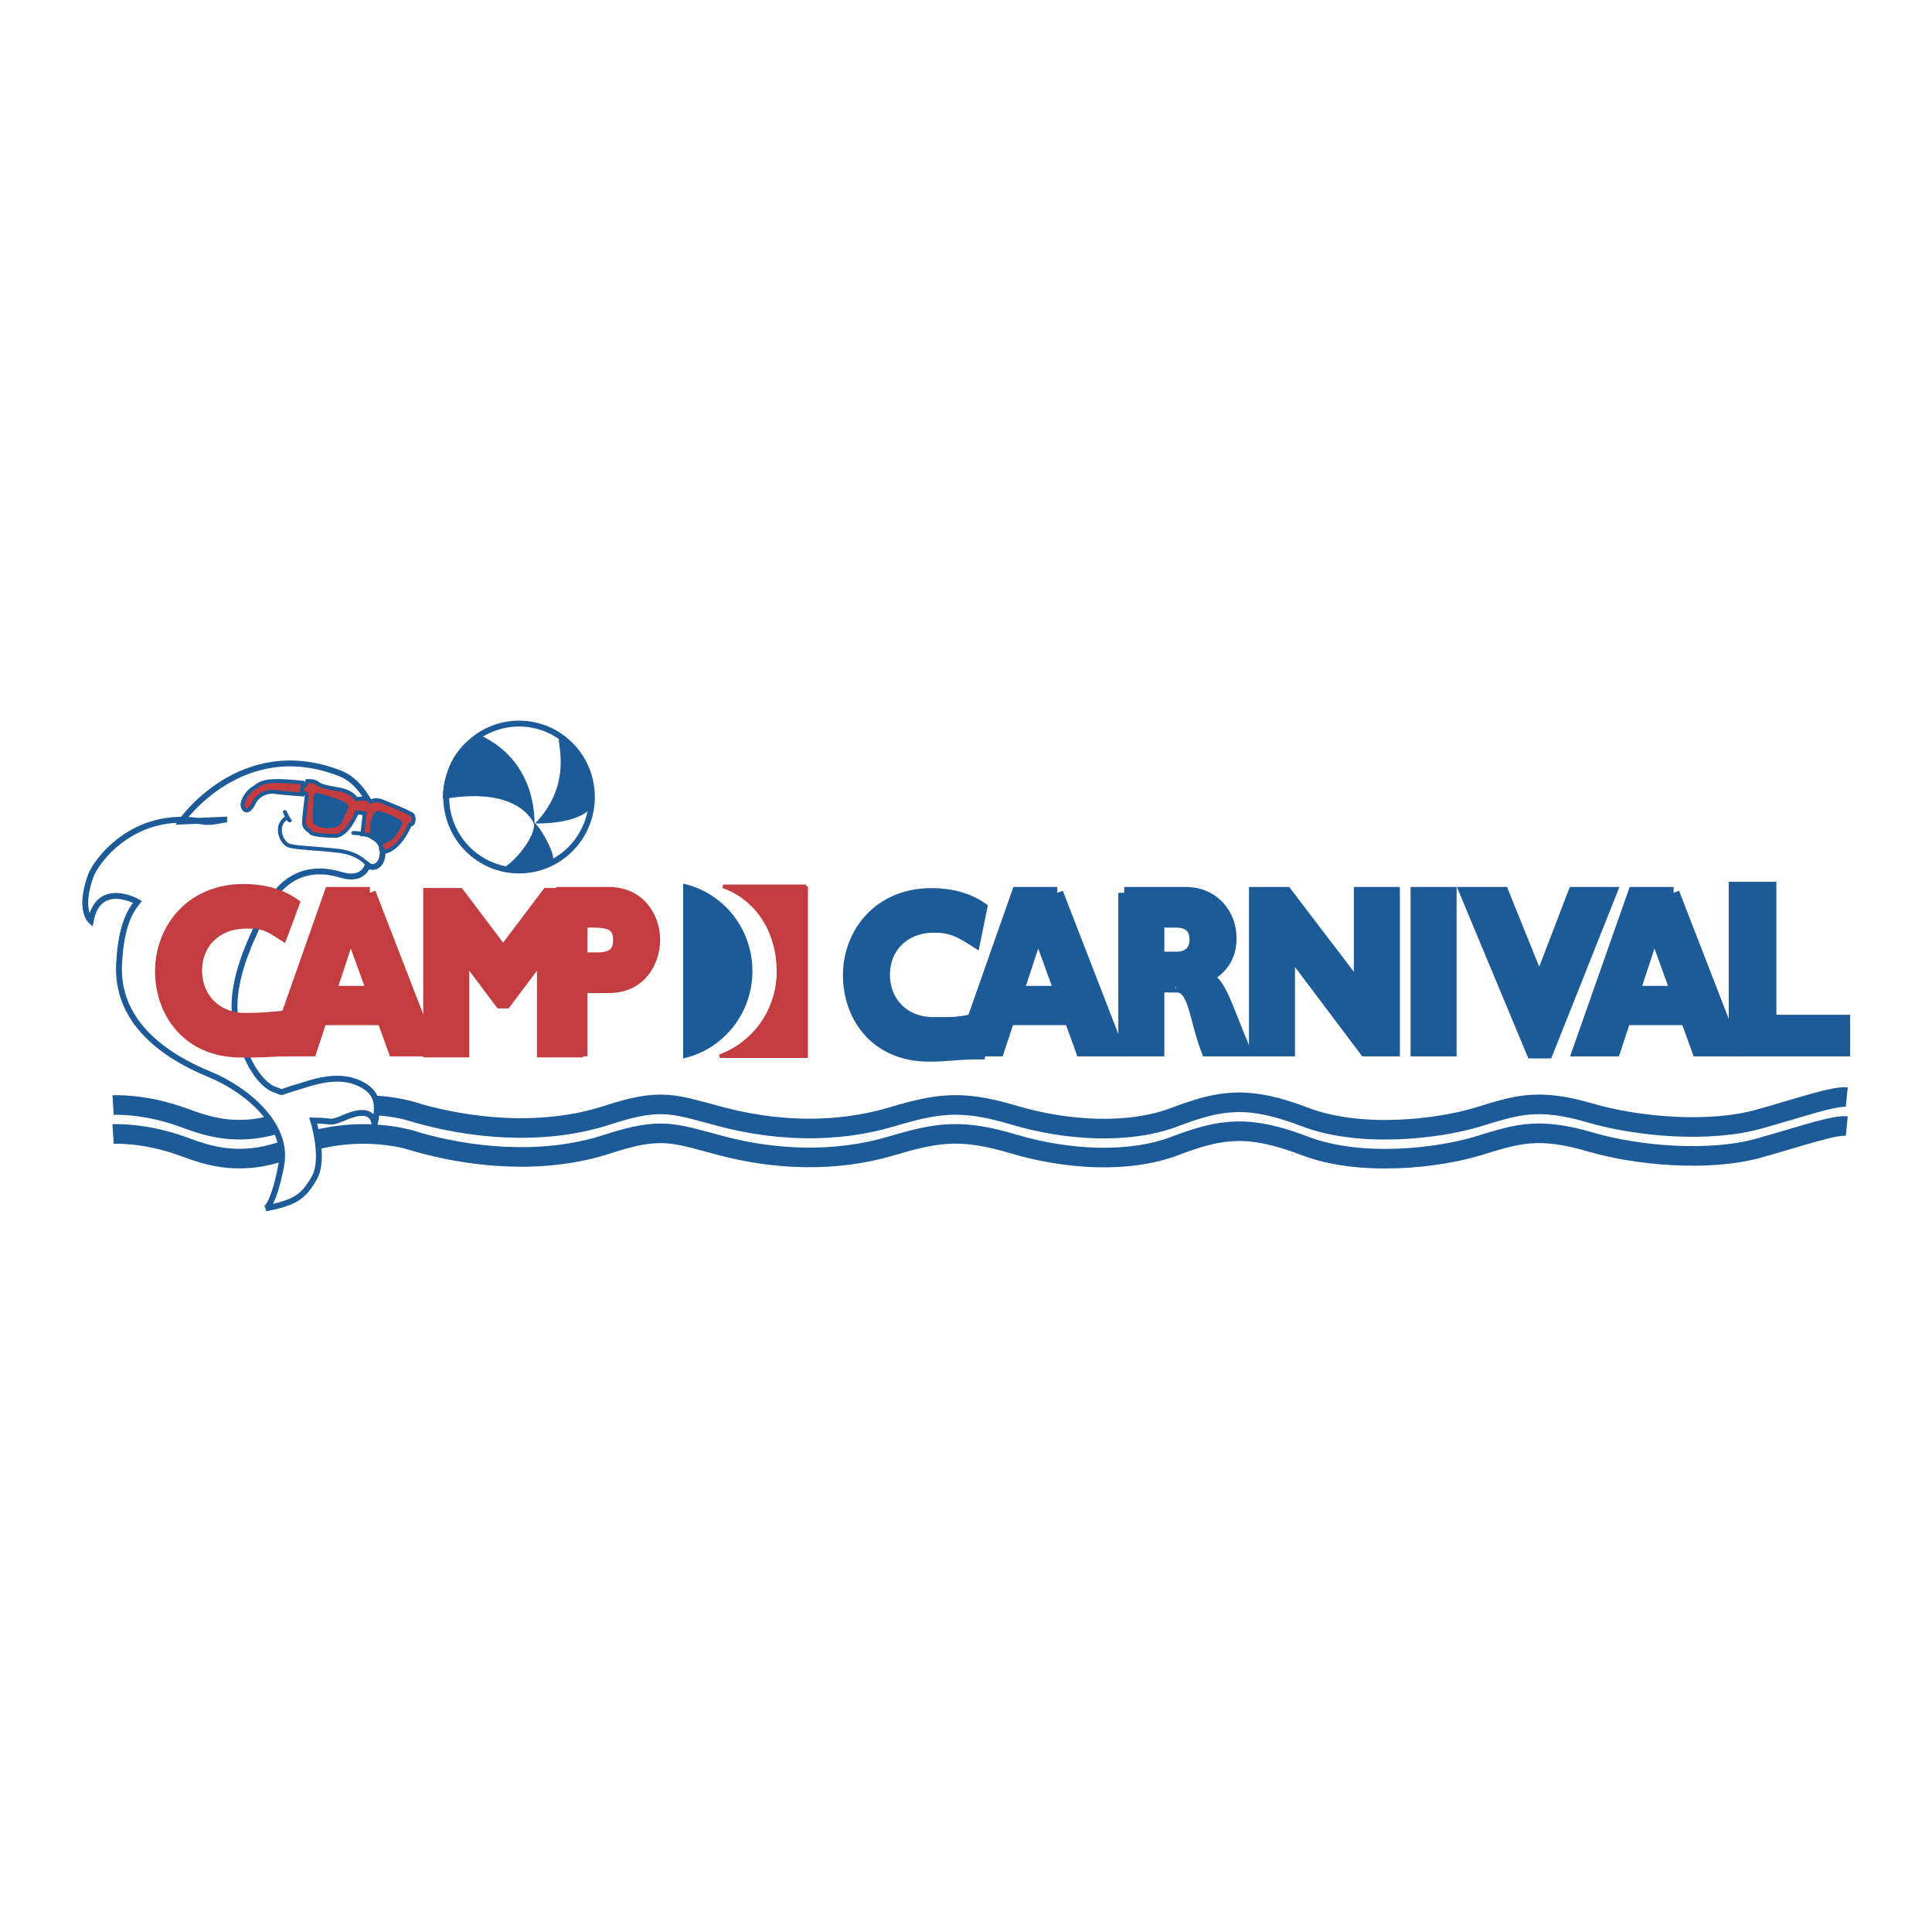 <svg xmlns="http://www.w3.org/2000/svg" width="2500" height="2500" viewBox="0 0 192.756 192.756"><path fill-rule="evenodd" clip-rule="evenodd" fill="#fff" d="M0 0h192.756v192.756H0V0z"/><path fill-rule="evenodd" clip-rule="evenodd" fill="#fff" d="M81.233 106.223V87.461H67.539v18.762h13.694z"/><path d="M11.283 110.254s3.101-.195 7.073 1.27c2.538.938 5.834 2.064 10.687.117 6.848-2.746 12.597-.586 12.597-.586s-1.855-.531 0 0c4.706 1.35 12.111 2.439 18.992.195 5.418-1.768 6.589-1.074 11.434.195 5.222 1.369 11.208 1.676 16.86 0 4.644-1.375 6.984-1.75 12.209-.195s11.441 1.963 16.084.195c4.645-1.768 7.373-2.141 12.984 0 5.613 2.143 13.381 1.182 17.248 0 3.869-1.18 5.953-1.938 11.24-.391 4.645 1.359 11.822 2.01 16.861.586 4.26-1.201 7.432-2.309 8.699-2.18m-172.968 3.681s3.101-.195 7.073 1.27c2.538.938 5.834 2.064 10.687.117 6.848-2.746 12.597-.586 12.597-.586s-1.855-.531 0 0c4.706 1.35 12.111 2.439 18.992.195 5.418-1.768 6.589-1.074 11.434.195 5.222 1.369 11.208 1.676 16.86 0 4.644-1.377 6.984-1.75 12.209-.195s11.441 1.963 16.084.195c4.645-1.768 7.373-2.141 12.984 0 5.613 2.143 13.381 1.182 17.248 0 3.869-1.182 5.953-1.938 11.24-.391 4.645 1.359 11.822 2.01 16.861.586 4.26-1.203 7.432-2.309 8.699-2.18" fill="none" stroke="#1d5a98" stroke-width="1.954" stroke-miterlimit="2.613"/><path d="M28.06 116.264c.786-4.09-3.585-7.621-7.17-9.088-5.127-2.096-9.258-5.586-9.012-10.943.199-4.333 1.375-5.652 1.841-6.254 0 0-3.888-2.203-4.667 1.889 0 0-1.244-1.107.015-4.527.479-1.301 4.149-6.6 11.144-5.375.983.172 2.082-.245 2.422-.195l-4.554.195s6.008-8.696 15.891-4.788c3.367 1.331 4.845 7.524 3.973 8.843-.457.691-1.018.489-1.26.293 0 0-.396 1.647-2.617.977-3.141-.948-5.998-.08-7.932 4.123-1.273 2.767-3.558 7.214-2.436 11.366s2.789 5.639 3.779 5.959c.99.322.155.307 1.8-.16s4.689-1.828 7.211-.133c1.163.783 1.343 1.881.858 3.836 0 0 .194-2.15-2.962-.793-1.646.707-1.108.303-3.143.303 0 0 1.216 3.836.111 5.742-1.105 1.908-1.906 2.443-4.845 3.029.002-.001.767-.209 1.553-4.299z" fill-rule="evenodd" clip-rule="evenodd" fill="#fff" stroke="#1d5a98" stroke-width=".586" stroke-miterlimit="2.613"/><path d="M25.305 80.146c-.171.362-.637 1.087-1.018.489s.551-1.737.872-1.905c.816-.428.637-1.136 5.039-.635l-.042 1.161s-2.026-.133-2.713-.245c-.671-.11-1.695.195-2.138 1.135z" fill-rule="evenodd" clip-rule="evenodd" fill="#c23c40" stroke="#1d5a98" stroke-width=".391" stroke-linecap="round" stroke-miterlimit="2.613"/><path d="M44.519 79.522c0-4.047 3.253-7.329 7.267-7.329s7.268 3.281 7.268 7.329-3.254 7.329-7.268 7.329-7.267-3.281-7.267-7.329z" fill="none" stroke="#1d5a98" stroke-width=".586" stroke-miterlimit="2.613"/><path d="M44.228 79.718c-.135.023-.097-4.788 3.682-6.547 4.036-1.878-.387.049-.387.049s5.814 1.808 5.814 9.136c-.001 0-1.164-4.006-9.109-2.638zM55.855 73.708c-.55-.289 1.599 4.25-2.471 8.452 0 0 4.264.146 5.62-1.612 0 0 .291-5.032-3.149-6.84z" fill-rule="evenodd" clip-rule="evenodd" fill="#1d5a98"/><path d="M49.654 86.656c.436.586 3.634-2.541 3.634-4.397 0-.788 2.439 3.222 1.793 3.665-2.859 1.953-5.492.644-5.427.732z" fill-rule="evenodd" clip-rule="evenodd" fill="#1d5a98"/><path d="M36.704 86.333s-.727-1.197-2.997-1.454c-2.271-.256-3.86-.264-4.796-.489-.865-.207-1.592-2.112-.242-2.833" fill="none" stroke="#1d5a98" stroke-width=".391" stroke-miterlimit="2.613"/><path d="M28.425 81.019c.243.44.284.696.485.831m6.332 1.254s2.9.012 2.762 1.661" fill="none" stroke="#1d5a98" stroke-width=".391" stroke-linecap="round" stroke-miterlimit="2.613"/><path d="M30.621 79.29s-.782-.331-.388-.733.436-.635.436-.635.72-.037 1.018.245c.297.281 1.301.451 1.792.537.491.086 1.495.207 2.083 1.026 0 0 1.156-.233 1.405.244 0 0 .429-.282 1.066-.049.637.232 2.997 1.184 3.149 1.417.152.232.139.988-.29.928 0 0-.977 2.504-2.617 2.736 0 0-.582-1.856-2.125-1.771l.235-2.089-.775-.098s-.928 2.357-2.18 2.345c-1.253-.012-2.284-.135-2.422-.342-.139-.207-.686-.379-.678-.977.006-.597.291-2.784.291-2.784z" fill-rule="evenodd" clip-rule="evenodd" fill="#c23c40" stroke="#1d5a98" stroke-width=".391" stroke-linecap="round" stroke-miterlimit="2.613"/><path d="M31.257 79.767s-.007-.722.436-.635c.443.086 3.094.793 3.052 1.27-.042.477-.346.94-.436 1.124s-.135.945-1.163 1.075c-.775.098-1.793-.098-1.938-.635-.086-.324.049-2.199.049-2.199zM37.465 80.977c.298-.256 1.834.452 2.181.684.346.232.567.219.478.549-.09.331-.734 1.38-1.018 1.563-.284.184-1.107.575-1.107.575s-1.066-.733-1.107-.696c-.042.037.035-1.296.09-1.601.055-.304.186-.818.483-1.074z" fill-rule="evenodd" clip-rule="evenodd" fill="#1d5a98"/><path fill-rule="evenodd" clip-rule="evenodd" fill="#c23c40" stroke="#c23c40" stroke-width="1.173" stroke-miterlimit="2.613" d="M50.195 95.019l-4.406-5.835H42.81v15.728h3.421v-9.824l3.703 4.935h.523l3.703-4.935v9.824h3.421V89.184h-2.978l-4.408 5.835z"/><path d="M80.432 88.426v16.951h-8.62c3.431-1.258 5.854-4.562 5.854-8.457 0-3.918-2.06-7.251-5.522-8.493l8.288-.001z" fill-rule="evenodd" clip-rule="evenodd" fill="#c23c40" stroke="#c23c40" stroke-width=".353" stroke-miterlimit="2.613"/><path d="M68.336 88.385c3.762.927 6.556 4.379 6.556 8.496 0 4.117-2.794 7.568-6.557 8.496l.001-16.992z" fill-rule="evenodd" clip-rule="evenodd" fill="#1d5a98" stroke="#1d5a98" stroke-width=".353" stroke-miterlimit="2.613"/><path d="M98.324 101.396c-2.519.781-3.435.664-5.226.664-2.858 0-4.89-2.006-4.89-4.82 0-2.79 2.053-4.773 4.971-4.773 1.69 0 2.549.439 4.059 1.408l.67-3.298c-1.349-.923-3.059-1.384-4.971-1.384-5.252 0-8.25 3.92-8.25 8.118 0 4.059 2.656 8.023 7.989 8.023 2.032 0 2.637-.225 5.06-.225l.588-3.713z" fill-rule="evenodd" clip-rule="evenodd" fill="#1d5a98" stroke="#1d5a98" stroke-width="1.173" stroke-miterlimit="2.613"/><path d="M105.488 89.08h-3.965l-5.534 15.727h3.622l1.027-3.113h6.137l1.127 3.113h3.684l-6.098-15.727zm.282 9.869h-4.225l2.012-6.111 2.213 6.111z" fill-rule="evenodd" clip-rule="evenodd" fill="#1d5a98"/><path d="M105.488 89.08h-3.965l-5.534 15.727h3.622l1.027-3.113h6.137l1.127 3.113h3.684l-6.098-15.727m.282 9.869h-4.225l2.012-6.111 2.213 6.111z" fill="none" stroke="#1d5a98" stroke-width="1.173" stroke-miterlimit="2.613"/><path d="M112.16 89.08v15.727h3.422V98.42s2.344.047 1.762-.002c1.852 0 1.793 2.98 3.088 6.389h3.762c-1.932-4.611-2.354-6.549-3.762-7.355 1.568-.83 2.354-2.122 2.354-3.851 0-2.353-1.67-4.521-4.488-4.521h-6.138zm3.422 2.882h1.73c1.287 0 1.951.6 1.951 1.776 0 1.337-.926 1.799-1.871 1.799h-1.811v-3.575h.001z" fill-rule="evenodd" clip-rule="evenodd" fill="#1d5a98"/><path d="M112.16 89.08v15.727h3.422V98.42s2.344.047 1.762-.002c1.852 0 1.793 2.98 3.088 6.389h3.762c-1.932-4.611-2.354-6.549-3.762-7.355 1.568-.83 2.354-2.122 2.354-3.851 0-2.353-1.67-4.521-4.488-4.521h-6.138m3.422 2.882h1.73c1.287 0 1.951.6 1.951 1.776 0 1.337-.926 1.799-1.871 1.799h-1.811v-3.575h.001z" fill="none" stroke="#1d5a98" stroke-width="1.173" stroke-miterlimit="2.613"/><path fill-rule="evenodd" clip-rule="evenodd" fill="#1d5a98" stroke="#1d5a98" stroke-width="1.173" stroke-miterlimit="2.613" d="M139.08 89.08h-3.42v9.615l-7.326-9.615h-3.139v15.727h3.42V94.73l7.588 10.077h2.877V89.08zM144.738 89.08h-3.42v15.727h3.42V89.08zM160.705 89.08h-3.682l-3.441 8.971-3.623-8.971h-3.723l6.641 15.934h1.49l6.338-15.934z"/><path d="M166.973 89.08h-3.965l-5.533 15.727h3.621l1.027-3.113h6.139l1.127 3.113h3.682l-6.098-15.727zm.281 9.869h-4.225l2.012-6.111 2.213 6.111z" fill-rule="evenodd" clip-rule="evenodd" fill="#1d5a98"/><path d="M166.973 89.08h-3.965l-5.533 15.727h3.621l1.027-3.113h6.139l1.127 3.113h3.682l-6.098-15.727m.281 9.869h-4.225l2.012-6.111 2.213 6.111z" fill="none" stroke="#1d5a98" stroke-width="1.173" stroke-miterlimit="2.613"/><path fill-rule="evenodd" clip-rule="evenodd" fill="#1d5a98" stroke="#1d5a98" stroke-width="1.173" stroke-miterlimit="2.613" d="M184.002 101.83h-7.361V88.565h-3.577v16.242h10.938v-2.977z"/><path d="M28.947 101.377c-2.52.195-2.687.273-4.479.273-2.857 0-4.89-2.006-4.89-4.82 0-2.791 2.053-4.773 4.97-4.773 1.69 0 2.091.174 3.601 1.142l1.128-3.033c-1.348-.923-3.059-1.384-4.97-1.384-5.252 0-8.251 3.92-8.251 8.118 0 4.059 2.656 8.023 7.989 8.023 2.033 0 1.875 0 5.557-.195l-.655-3.351z" fill-rule="evenodd" clip-rule="evenodd" fill="#c23c40" stroke="#c23c40" stroke-width="1.173" stroke-miterlimit="2.613"/><path d="M36.903 89.079h-3.964l-5.534 15.728h3.622l1.026-3.113h6.138l1.127 3.113H43l-6.097-15.728zm.282 9.87h-4.226l2.013-6.111 2.213 6.111z" fill-rule="evenodd" clip-rule="evenodd" fill="#c23c40"/><path d="M36.903 89.079h-3.964l-5.534 15.728h3.622l1.026-3.113h6.138l1.127 3.113H43l-6.097-15.728m.282 9.87h-4.226l2.013-6.111 2.213 6.111z" fill="none" stroke="#c23c40" stroke-width="1.173" stroke-miterlimit="2.613"/><path d="M55.475 89.079l-.866 15.728h3.421v-6.318h2.717c3.159 0 4.528-2.537 4.528-4.75 0-2.145-1.409-4.659-4.548-4.659h-5.252v-.001zm2.556 2.883h1.207c1.852 0 2.516.484 2.516 1.822 0 1.176-.563 1.822-2.133 1.822h-1.59v-3.644z" fill-rule="evenodd" clip-rule="evenodd" fill="#c23c40"/><path d="M55.475 89.079l-.866 15.728h3.421v-6.318h2.717c3.159 0 4.528-2.537 4.528-4.75 0-2.145-1.409-4.659-4.548-4.659h-5.252v-.001m2.556 2.883h1.207c1.852 0 2.516.485 2.516 1.822 0 1.176-.563 1.822-2.133 1.822h-1.59v-3.644z" fill="none" stroke="#c23c40" stroke-width="1.173" stroke-miterlimit="2.613"/></svg>